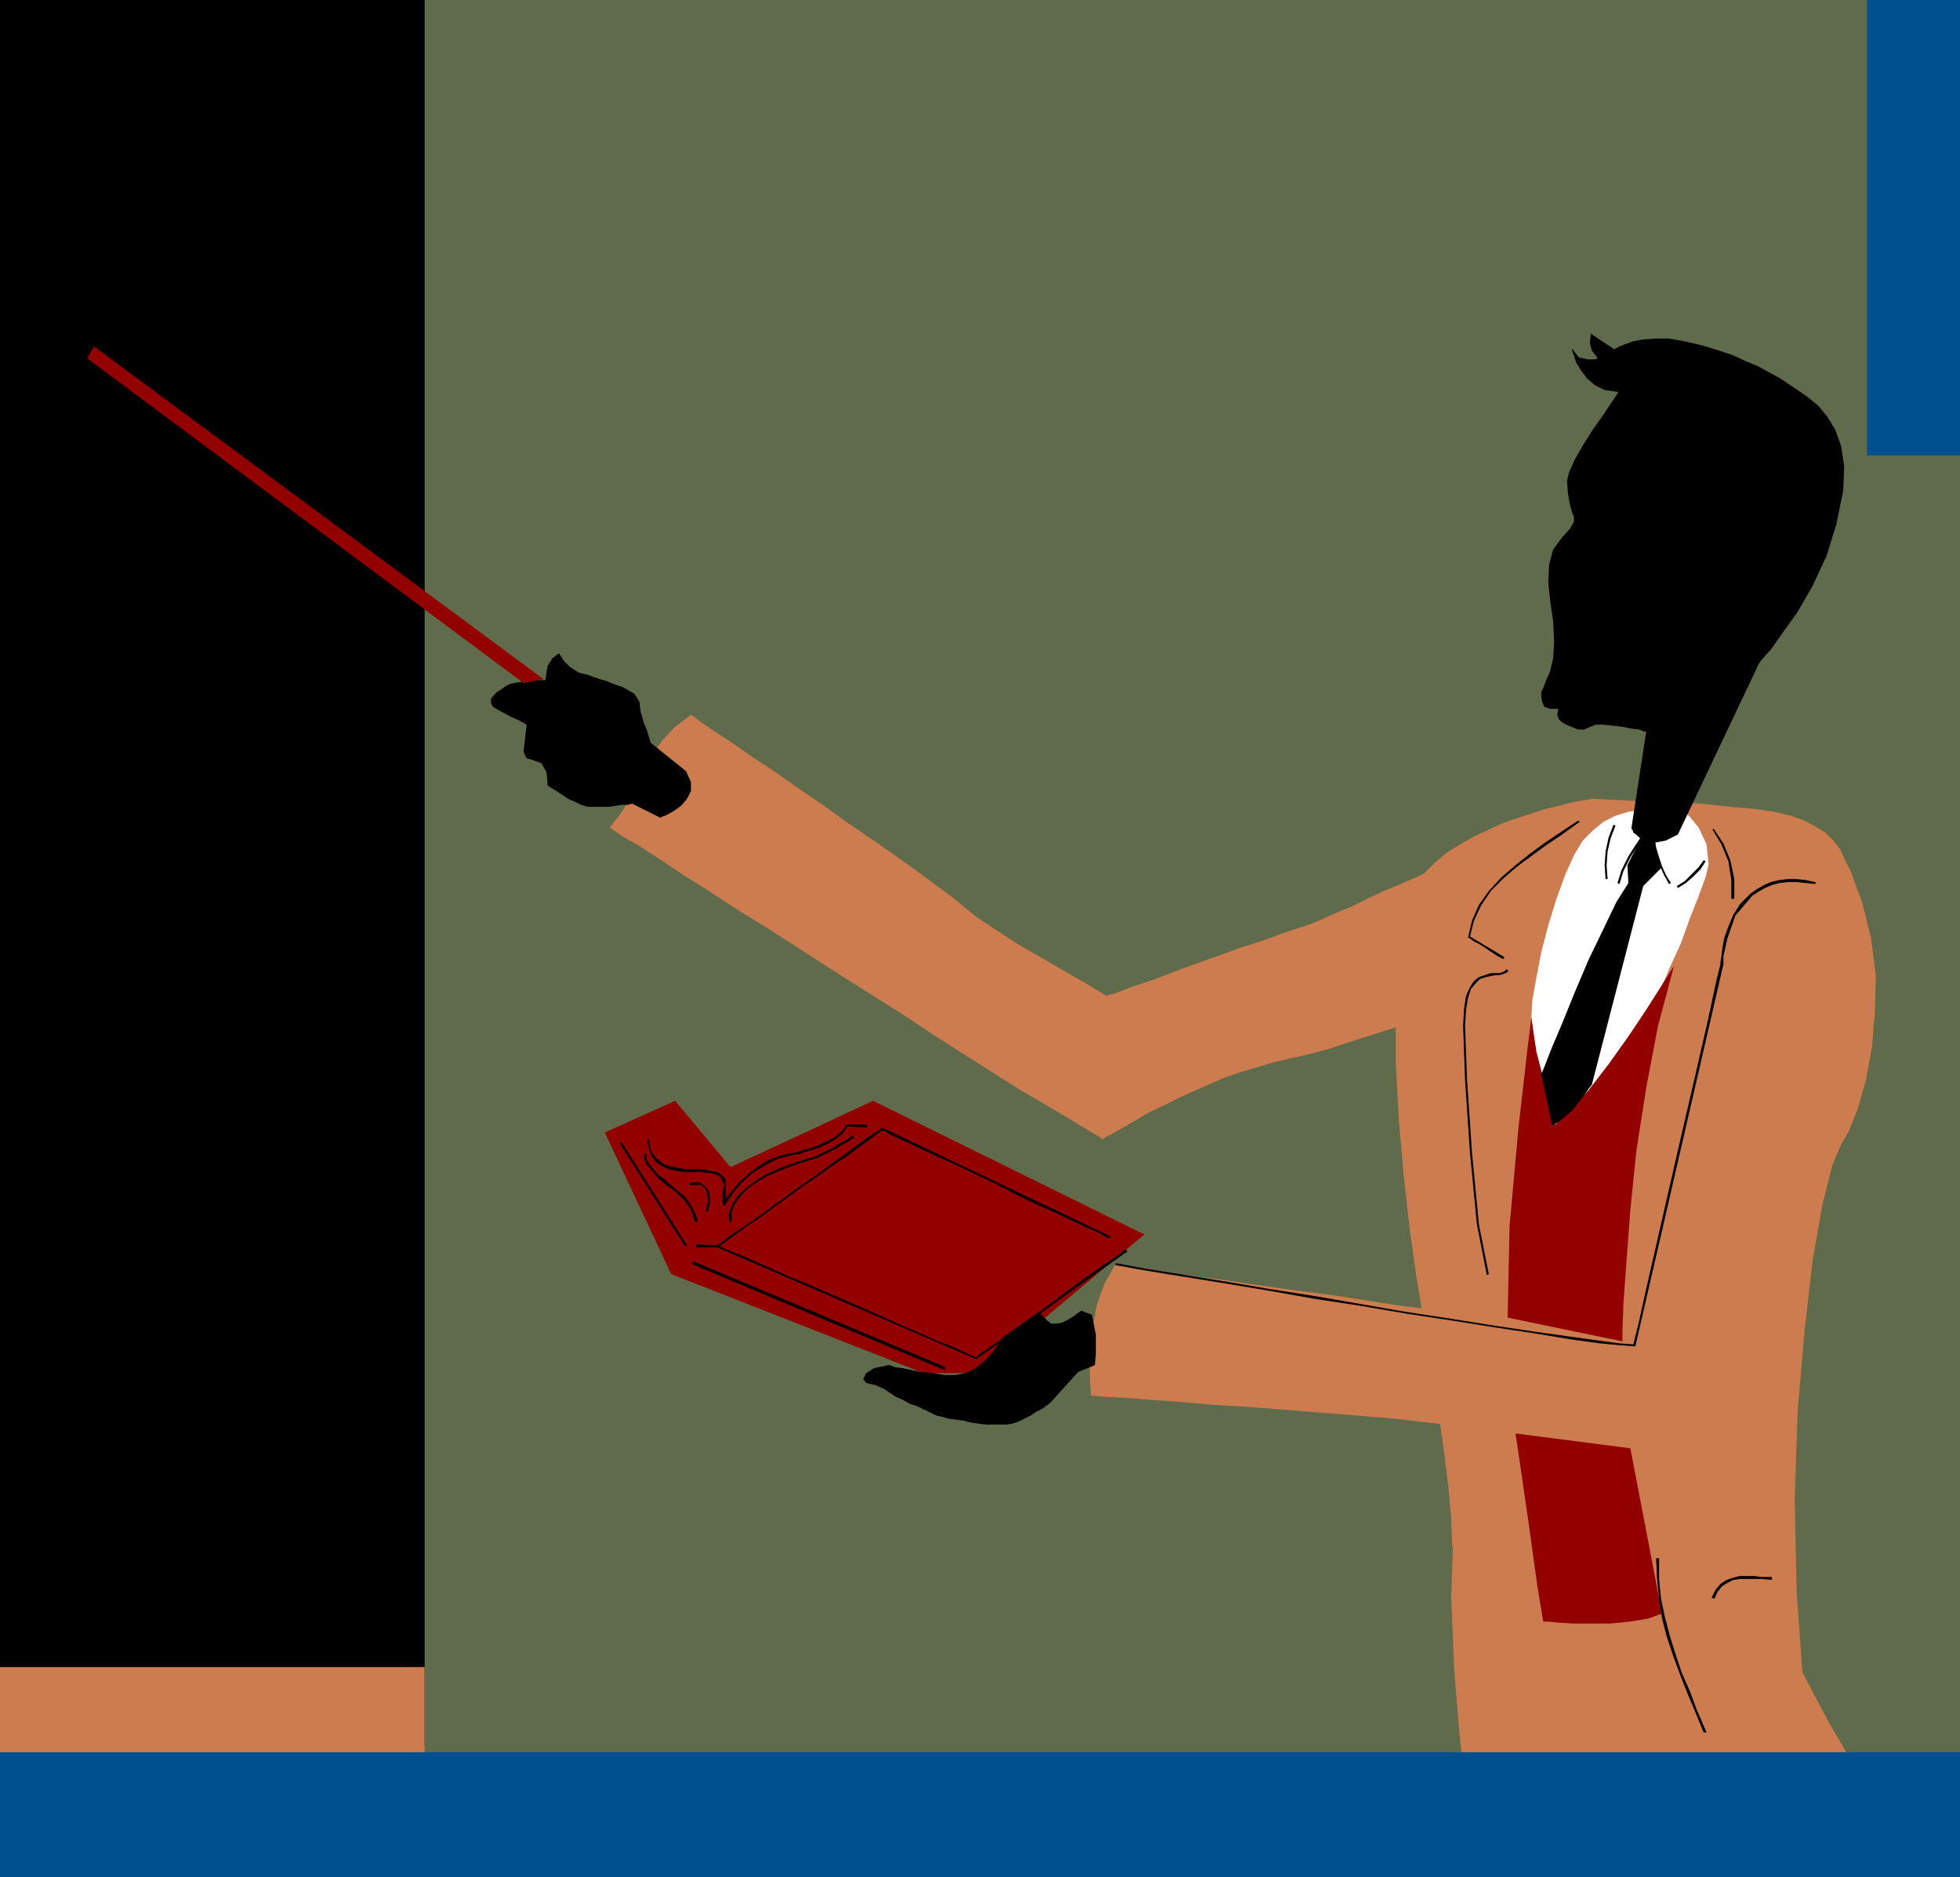 <?xml version="1.0" encoding="utf-8"?>
<!DOCTYPE svg PUBLIC "-//W3C//DTD SVG 1.0//EN" "http://www.w3.org/TR/2001/REC-SVG-20010904/DTD/svg10.dtd">
<svg aria-labelledby="title desc" fill-rule="evenodd" height="1.896in" preserveAspectRatio="none" stroke-linecap="round" viewBox="0 0 1980 1896" width="1.98in" xmlns="http://www.w3.org/2000/svg" xmlns:xlink="http://www.w3.org/1999/xlink"><rect x="0" y="0" width="1980" height="1896" fill="#333333" stroke="none"/><title>academic,classrooms,education,instructors,men,occupations,people at work,persons,professors,teachers,teachings</title><desc>Original keywords: academic,classrooms,education,instructors,men,occupations,people at work,persons,professors,teachers,teachings. This clipart was ripped from the Microsoft website, then uploaded to https://archive.org/details/MS_Clipart_Collection. (The original WMF file can be found within that item, under the folder MC900338254). From there, it was then converted by Trumad to svg using https://github.com/hidekatsu-izuno/wmf2svg in a bulk operation. All the converted files can be found at https://archive.org/details/MS_Clipart_Collection_SVG</desc>
<style type="text/css">
.brush0 { fill: rgb(255,255,255); }
.pen0 { stroke: rgb(0,0,0); stroke-width: 1; stroke-linejoin: round; }
.brush1 { fill: none; }
.pen1 { stroke: none; }
.brush2 { fill: rgb(96,107,76); }
.brush3 { fill: rgb(204,124,79); }
.brush4 { fill: rgb(0,79,142); }
.brush5 { fill: rgb(147,0,0); }
.brush6 { fill: rgb(0,0,0); }
</style>
<g>
<polygon class="pen1 brush2" points="1980,1770 0,1770 0,0 1980,0 1980,1770"/>
<polygon class="pen1 brush3" points="1573,975 1571,976 1565,978 1556,982 1544,987 1529,993 1512,1000 1493,1007 1472,1015 1451,1023 1429,1031 1406,1039 1384,1046 1362,1053 1341,1060 1322,1065 1304,1069 1287,1073 1270,1078 1253,1083 1236,1089 1220,1096 1204,1103 1189,1110 1175,1117 1162,1123 1150,1130 1140,1136 1131,1141 1124,1145 1118,1148 1115,1150 1114,1151 1110,1148 1098,1141 1080,1130 1058,1117 1034,1103 1010,1088 988,1074 969,1062 958,1055 941,1044 920,1030 895,1014 868,997 838,978 807,958 776,938 745,919 716,900 689,883 665,867 645,854 629,845 619,838 616,836 629,819 638,803 646,788 653,774 660,761 669,748 681,735 698,722 701,724 709,730 722,739 739,750 759,764 782,779 806,796 831,813 856,831 881,848 904,864 925,879 944,893 959,904 969,912 975,917 986,926 1004,938 1027,953 1053,968 1077,982 1098,994 1113,1003 1118,1006 1120,1005 1125,1004 1133,1001 1143,997 1155,993 1170,988 1185,982 1201,976 1218,970 1235,964 1251,958 1267,953 1282,948 1295,943 1307,939 1316,936 1325,933 1337,928 1350,922 1365,916 1381,908 1398,900 1415,893 1433,885 1451,877 1468,870 1484,863 1500,858 1514,853 1526,850 1536,849 1544,849 1557,855 1570,866 1582,881 1592,900 1597,920 1596,940 1589,959 1573,975"/>
<polygon class="pen1 brush3" points="1860,1156 1868,1142 1877,1119 1885,1091 1891,1058 1894,1022 1895,985 1890,947 1881,911 1875,895 1870,881 1864,869 1859,858 1852,849 1844,841 1834,835 1823,829 1809,824 1792,820 1772,817 1748,815 1720,812 1688,810 1651,809 1609,807 1607,807 1603,808 1596,809 1586,811 1575,814 1562,817 1549,821 1534,826 1519,831 1504,838 1489,845 1475,853 1462,861 1450,871 1440,881 1432,893 1420,926 1413,968 1410,1018 1410,1072 1413,1130 1418,1187 1424,1241 1431,1291 1437,1326 1443,1362 1449,1398 1454,1433 1459,1468 1463,1501 1466,1533 1467,1562 1822,1706 1815,1609 1813,1515 1816,1425 1823,1344 1831,1274 1841,1217 1851,1177 1860,1156"/>
<polygon class="pen1 brush3" points="1753,1503 1753,1503 1753,1503 1753,1503 1753,1503 1475,1510 1473,1522 1472,1533 1470,1544 1468,1554 1466,1613 1469,1686 1474,1748 1477,1775 1866,1772 1861,1763 1847,1739 1828,1703 1806,1661 1785,1616 1767,1572 1755,1533 1753,1503"/>
<polygon class="pen1 brush3" points="1878,961 1876,970 1872,995 1865,1031 1856,1076 1845,1124 1834,1174 1821,1219 1809,1258 1796,1293 1782,1328 1767,1363 1754,1396 1742,1424 1732,1446 1725,1461 1723,1466 1721,1466 1717,1466 1710,1465 1700,1465 1689,1464 1676,1463 1662,1463 1647,1461 1631,1460 1615,1459 1599,1457 1583,1456 1568,1454 1554,1452 1542,1450 1531,1448 1517,1445 1497,1443 1472,1440 1442,1437 1408,1433 1372,1430 1334,1427 1297,1424 1259,1421 1224,1419 1191,1416 1162,1414 1137,1412 1118,1411 1106,1410 1102,1410 1102,1406 1101,1396 1101,1381 1101,1361 1104,1340 1108,1318 1116,1296 1127,1277 1129,1277 1135,1278 1144,1280 1157,1281 1173,1284 1192,1287 1213,1290 1237,1293 1263,1297 1291,1301 1320,1305 1351,1309 1382,1314 1415,1319 1448,1323 1481,1328 1487,1329 1495,1329 1505,1330 1517,1331 1531,1332 1545,1333 1560,1334 1575,1335 1589,1336 1603,1337 1616,1338 1628,1339 1637,1339 1645,1340 1649,1340 1651,1340 1653,1335 1657,1323 1663,1305 1670,1282 1677,1258 1685,1233 1691,1210 1696,1191 1701,1167 1708,1131 1716,1087 1725,1040 1735,993 1745,952 1755,920 1764,902 1776,894 1793,888 1812,887 1833,889 1851,898 1867,912 1876,932 1878,961"/>
<polygon class="pen1 brush4" points="1980,1896 0,1896 0,1770 1980,1770 1980,1896"/>
<polygon class="pen1 brush4" points="1980,460 1886,460 1886,0 1980,0 1980,460"/>
<polygon class="pen1 brush0" points="1703,821 1707,825 1716,836 1724,853 1726,873 1723,886 1716,905 1707,928 1698,953 1687,977 1677,1001 1669,1021 1663,1036 1656,1051 1644,1072 1630,1095 1615,1119 1600,1142 1587,1161 1578,1174 1575,1179 1571,1161 1561,1118 1551,1068 1547,1028 1548,1010 1552,988 1557,962 1564,935 1572,909 1581,884 1590,864 1599,849 1609,839 1620,830 1632,824 1645,820 1659,818 1673,818 1688,819 1703,821"/>
<polygon class="pen1 brush5" points="611,1144 682,1112 738,1179 882,1112 1156,1247 989,1387 933,1387 678,1287 611,1144"/>
<polygon class="pen1 brush6" points="1768,903 1758,913 1751,924 1746,936 1742,947 1740,957 1739,966 1738,972 1738,974 1734,990 1725,1032 1711,1093 1695,1162 1679,1232 1665,1293 1655,1338 1650,1358 1636,1357 1614,1354 1585,1350 1549,1345 1509,1339 1465,1332 1419,1325 1373,1317 1327,1309 1282,1302 1241,1295 1204,1289 1173,1284 1149,1280 1133,1277 1127,1276 1127,1278 1133,1279 1149,1282 1173,1286 1204,1291 1241,1297 1283,1304 1328,1312 1374,1319 1421,1327 1467,1334 1511,1341 1551,1347 1587,1353 1616,1357 1638,1359 1651,1360 1652,1360 1741,974 1741,966 1745,948 1753,925 1770,905 1776,901 1783,897 1790,894 1798,892 1806,891 1815,891 1824,892 1834,893 1834,891 1824,889 1815,888 1806,888 1797,889 1789,891 1782,894 1775,898 1768,903"/>
<polygon class="pen1 brush6" points="1092,1324 1091,1325 1088,1327 1084,1330 1079,1333 1073,1336 1068,1337 1062,1337 1058,1334 1052,1328 1050,1325 1051,1324 1051,1324 1013,1351 1012,1353 1009,1357 1005,1363 999,1370 992,1377 984,1383 975,1387 965,1389 954,1389 943,1387 931,1386 921,1384 911,1382 904,1381 899,1379 897,1379 893,1380 883,1382 875,1387 872,1393 875,1397 879,1398 884,1399 893,1403 899,1407 905,1411 912,1414 919,1418 925,1420 930,1422 933,1424 934,1424 934,1424 936,1425 938,1426 942,1428 946,1430 951,1431 958,1433 965,1434 973,1435 981,1437 988,1438 996,1439 1004,1439 1011,1439 1017,1439 1023,1438 1029,1436 1035,1433 1041,1430 1047,1426 1053,1423 1057,1420 1060,1418 1061,1417 1089,1386 1106,1379 1107,1369 1107,1348 1103,1328 1092,1324"/>
<polygon class="pen1 brush6" points="724,1258 722,1259 986,1373 993,1368 1010,1356 1035,1339 1063,1318 1091,1298 1115,1281 1132,1269 1139,1264 1137,1262 1131,1267 1113,1279 1089,1296 1062,1316 1034,1337 1010,1354 992,1366 986,1371 983,1370 976,1367 964,1361 948,1355 930,1347 909,1338 887,1328 864,1318 841,1308 818,1298 796,1289 776,1280 758,1272 744,1266 733,1262 727,1259 729,1257 735,1253 743,1247 754,1239 766,1231 780,1221 795,1210 810,1199 825,1189 840,1178 854,1169 866,1160 876,1153 884,1147 889,1143 891,1142 894,1143 901,1147 912,1152 927,1159 944,1167 964,1176 985,1186 1006,1196 1027,1207 1048,1217 1068,1226 1085,1234 1100,1241 1111,1246 1118,1250 1121,1251 1122,1249 891,1139 889,1141 884,1144 875,1150 864,1158 852,1167 838,1177 823,1188 807,1199 792,1210 777,1221 763,1231 750,1240 739,1247 731,1253 726,1257 724,1258"/>
<polygon class="pen1 brush6" points="699,1277 954,1384 955,1381 700,1274 699,1277"/>
<polygon class="pen1 brush6" points="626,1155 692,1259 694,1258 628,1154 626,1155"/>
<polygon class="pen1 brush6" points="855,1136 851,1142 844,1148 835,1153 826,1157 818,1160 810,1162 805,1164 803,1164 789,1167 776,1172 765,1179 756,1186 747,1194 741,1201 736,1207 732,1212 733,1210 733,1208 733,1207 733,1206 733,1204 733,1202 733,1200 733,1198 733,1195 733,1193 732,1190 730,1188 728,1186 726,1185 723,1184 719,1183 714,1182 709,1181 703,1181 696,1181 691,1181 686,1180 681,1179 677,1178 673,1177 669,1175 666,1172 663,1170 659,1165 657,1160 656,1156 656,1153 656,1152 656,1152 656,1152 656,1152 654,1151 654,1153 655,1158 657,1165 661,1172 664,1175 667,1177 671,1179 675,1181 680,1182 685,1183 690,1184 696,1184 703,1184 709,1184 714,1185 718,1185 722,1186 724,1187 727,1188 728,1190 730,1193 731,1196 731,1200 730,1205 730,1217 732,1218 733,1216 737,1210 742,1203 750,1194 760,1185 773,1177 787,1170 804,1166 807,1166 812,1164 819,1162 828,1159 837,1155 845,1150 852,1144 856,1138 876,1139 876,1136 855,1136"/>
<polygon class="pen1 brush6" points="824,1168 804,1174 788,1180 774,1186 763,1193 755,1199 748,1205 743,1211 740,1216 737,1223 736,1229 737,1233 737,1235 739,1234 739,1233 739,1229 739,1224 742,1217 745,1212 750,1206 756,1200 765,1194 775,1188 789,1182 805,1176 824,1170 825,1170 829,1168 833,1166 839,1163 845,1160 851,1156 857,1153 863,1149 861,1147 856,1151 850,1154 844,1158 838,1161 832,1164 828,1166 825,1167 824,1168"/>
<polygon class="pen1 brush6" points="703,1260 724,1260 724,1258 703,1257 703,1260"/>
<polygon class="pen1 brush6" points="679,1201 691,1212 698,1222 701,1231 702,1234 705,1234 704,1230 700,1221 693,1210 680,1199 679,1198 675,1195 671,1191 665,1187 660,1181 656,1176 653,1171 653,1166 651,1165 651,1171 653,1176 658,1182 663,1188 668,1193 673,1197 677,1200 679,1201"/>
<polygon class="pen1 brush6" points="696,1195 697,1197 699,1197 703,1197 708,1197 712,1200 714,1204 715,1209 715,1215 713,1223 715,1224 717,1216 717,1209 716,1203 713,1199 708,1195 703,1194 698,1195 696,1195"/>
<polygon class="pen1 brush6" points="1635,396 1633,399 1627,408 1619,420 1609,434 1599,450 1591,464 1585,477 1583,486 1584,499 1586,510 1588,517 1589,520 1590,522 1590,527 1586,534 1578,543 1569,555 1565,570 1564,588 1566,607 1569,628 1570,648 1569,665 1566,678 1562,687 1559,695 1557,699 1557,701 1557,704 1558,709 1560,714 1566,716 1571,716 1574,716 1574,717 1574,717 1574,718 1573,722 1575,727 1580,731 1587,734 1594,737 1600,737 1607,734 1612,732 1620,732 1629,733 1638,734 1648,736 1656,737 1661,739 1663,739 1648,837 1649,838 1650,841 1654,844 1658,848 1665,850 1673,851 1683,849 1695,843 1777,670 1780,666 1789,656 1801,639 1816,618 1831,592 1845,562 1855,530 1862,496 1863,471 1860,451 1854,434 1846,421 1837,410 1826,401 1816,394 1807,388 1798,382 1787,376 1776,370 1764,365 1751,359 1736,354 1720,349 1703,345 1686,342 1672,342 1659,343 1649,345 1641,348 1636,350 1632,352 1631,353 1607,337 1607,339 1606,346 1608,354 1614,362 1611,363 1604,363 1595,361 1588,352 1588,354 1590,359 1592,366 1597,374 1603,382 1611,389 1621,394 1635,396"/>
<polygon class="pen1 brush5" points="1547,1028 1543,1060 1534,1139 1525,1238 1523,1331 1639,1355 1639,1345 1640,1317 1643,1275 1647,1222 1653,1163 1663,1099 1675,1036 1691,976 1687,982 1677,998 1663,1020 1645,1047 1625,1075 1605,1101 1586,1122 1571,1136 1568,1125 1561,1097 1552,1062 1547,1028"/>
<polygon class="pen1 brush5" points="1531,1448 1535,1475 1544,1537 1553,1602 1559,1638 1563,1638 1573,1639 1589,1640 1607,1640 1627,1640 1647,1638 1665,1635 1679,1630 1647,1463 1531,1448"/>
<polygon class="pen1 brush6" points="1712,1728 1721,1750 1724,1750 1714,1727 1707,1708 1699,1690 1693,1672 1687,1653 1682,1634 1678,1615 1676,1595 1676,1574 1673,1574 1674,1595 1676,1615 1679,1635 1684,1654 1690,1672 1697,1691 1704,1709 1712,1728"/>
<polygon class="pen1 brush6" points="1729,1614 1732,1615 1735,1608 1740,1602 1745,1599 1751,1596 1758,1595 1765,1595 1772,1595 1780,1595 1790,1596 1790,1593 1780,1593 1772,1592 1764,1592 1757,1592 1750,1594 1744,1596 1738,1600 1733,1606 1729,1614"/>
<polygon class="pen1 brush6" points="1730,838 1739,853 1746,870 1749,889 1749,908 1752,908 1752,888 1748,869 1741,852 1731,837 1730,838"/>
<polygon class="pen1 brush6" points="1576,841 1561,851 1546,862 1531,874 1517,886 1504,900 1494,914 1487,930 1483,947 1485,948 1489,951 1495,954 1501,958 1507,962 1513,966 1517,968 1518,969 1520,967 1485,946 1489,930 1496,915 1506,900 1519,887 1533,875 1548,864 1563,853 1578,843 1596,830 1594,829 1576,841"/>
<polygon class="pen1 brush6" points="1511,983 1506,983 1500,985 1494,987 1489,991 1485,997 1481,1006 1479,1019 1478,1036 1480,1091 1485,1165 1492,1237 1502,1288 1504,1287 1494,1237 1487,1164 1482,1091 1480,1036 1481,1020 1483,1008 1486,999 1491,993 1495,989 1501,987 1506,986 1511,985 1515,985 1518,984 1521,983 1524,981 1522,979 1520,981 1518,982 1515,983 1511,983"/>
<polygon class="pen1 brush6" points="1669,850 1671,856 1673,866 1677,875 1681,884 1686,893 1688,892 1683,884 1679,875 1676,866 1673,856 1672,849 1669,850"/>
<polygon class="pen1 brush6" points="1694,895 1695,897 1703,892 1711,885 1718,878 1723,870 1721,869 1716,876 1709,883 1702,890 1694,895"/>
<polygon class="pen1 brush6" points="1634,892 1636,893 1640,880 1647,866 1654,855 1660,846 1658,845 1652,854 1645,865 1638,879 1634,892"/>
<polygon class="pen1 brush6" points="1622,888 1624,888 1623,874 1624,860 1627,847 1632,834 1630,833 1625,846 1622,860 1621,874 1622,888"/>
<polygon class="pen1 brush6" points="1670,847 1678,877 1660,895 1608,1096 1607,1097 1604,1101 1600,1107 1595,1113 1589,1121 1582,1127 1575,1133 1568,1137 1557,1085 1560,1078 1567,1060 1578,1034 1591,1002 1605,969 1620,938 1633,911 1645,892 1644,874 1661,840 1670,847"/>
<polygon class="pen1 brush6" points="693,779 657,750 657,749 656,746 654,739 650,729 647,718 646,709 641,701 629,694 620,691 613,688 606,686 600,684 595,682 591,681 587,680 584,679 576,674 570,668 566,662 565,660 563,661 558,665 553,673 551,687 550,687 547,687 542,687 537,687 531,688 525,689 519,690 515,691 511,693 507,696 502,699 499,702 496,706 496,710 498,714 503,717 516,724 525,728 530,731 532,732 529,758 529,759 530,762 532,766 536,767 547,771 552,780 553,789 553,793 554,794 557,796 562,799 568,803 574,807 581,810 587,813 593,815 599,815 607,815 614,815 622,814 628,813 634,813 638,812 639,812 667,826 669,825 674,823 681,819 688,814 694,807 698,799 698,790 693,779"/>
<polygon class="pen1 brush6" points="429,1763 0,1763 0,0 429,0 429,1763"/>
<polygon class="pen1 brush5" points="549,686 95,350 88,362 529,690 549,686"/>
<polygon class="pen1 brush3" points="429,1770 0,1770 0,1684 429,1684 429,1770"/>
</g>
</svg>